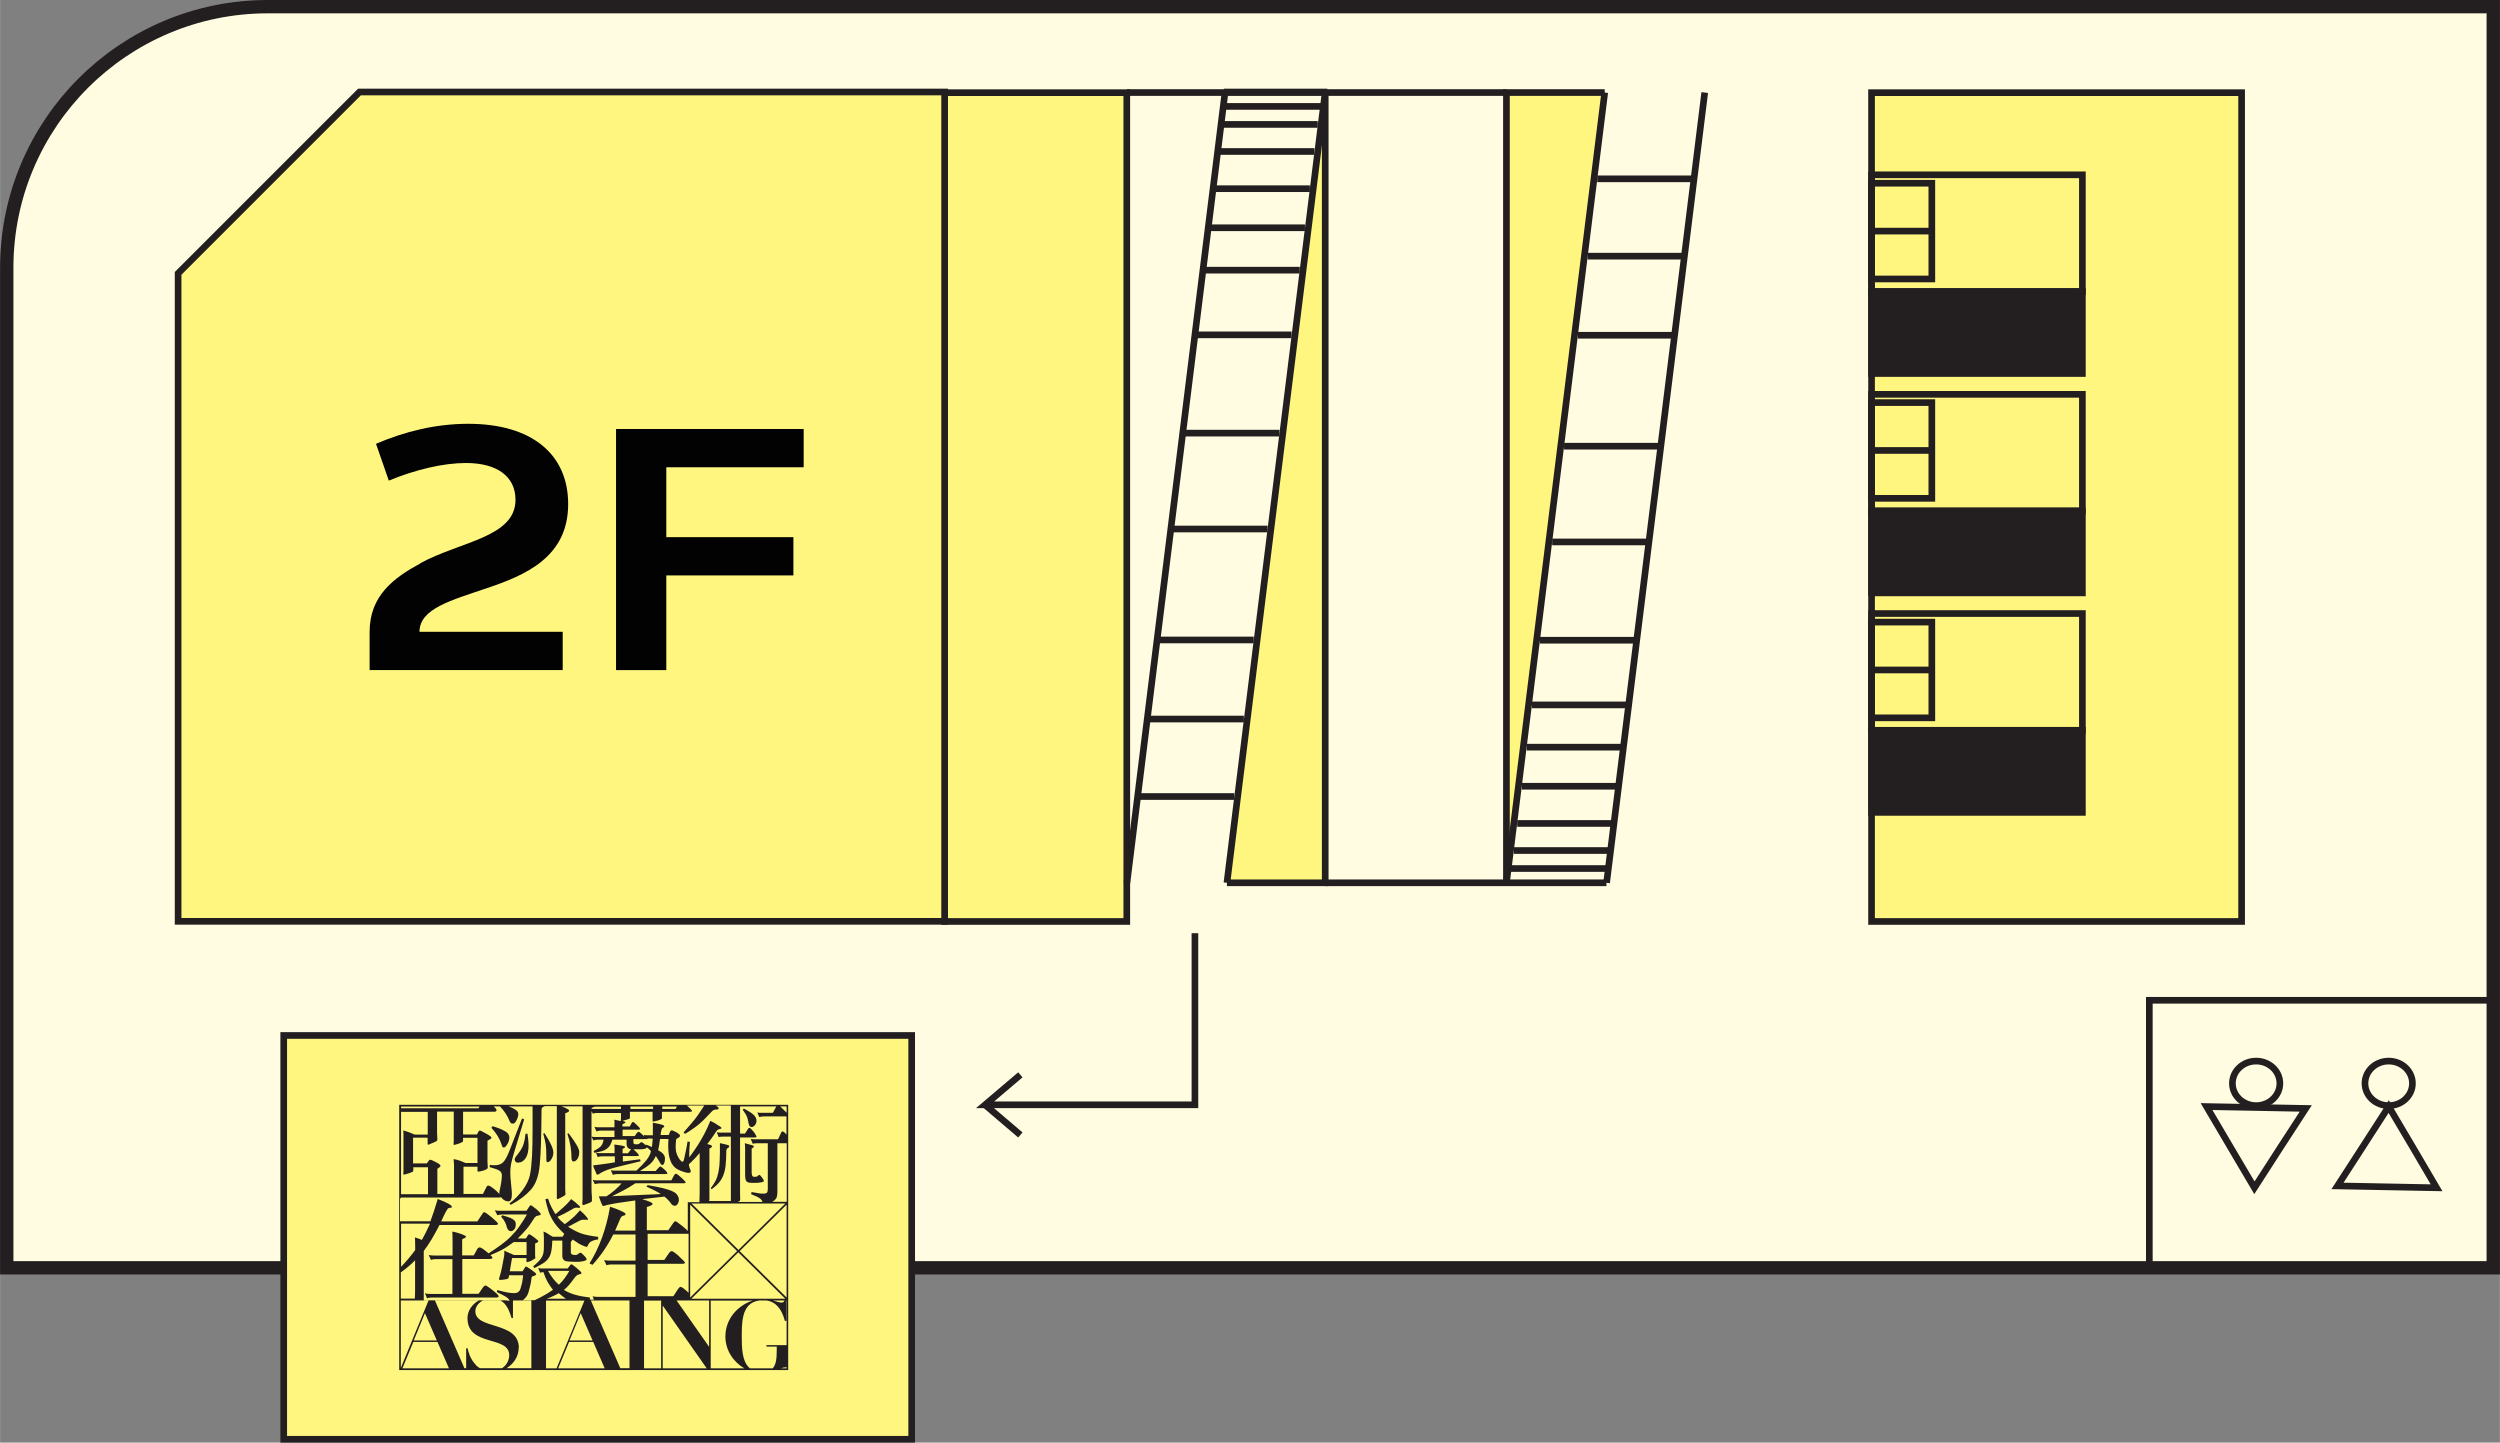 <svg xmlns="http://www.w3.org/2000/svg" id="Layer_2" data-name="Layer 2" width="66.13mm" height="38.16mm" viewBox="0 0 187.46 108.18"><rect x="0" y="0" width="187.46" height="108.18" fill="#808080" stroke="none"/><g id="Layer_6" data-name="Layer 6"><g><path d="M20.08.5h166.88v94.57H.5V20.08C.5,9.27,9.27.5,20.08.5Z" fill="#fffce1" stroke="#231f20" stroke-miterlimit="10"></path><g><rect x="70.83" y="6.94" width="13.67" height="62.15" transform="translate(155.32 76.04) rotate(180)" fill="#fff680" stroke="#231f20" stroke-miterlimit="10" stroke-width=".5"></rect><rect x="140.34" y="6.94" width="27.75" height="62.15" transform="translate(308.43 76.04) rotate(180)" fill="#fff680" stroke="#231f20" stroke-miterlimit="10" stroke-width=".5"></rect><g><polyline points="92 66.2 99.37 66.2 99.37 6.9" fill="#fff680" stroke="#231f20" stroke-miterlimit="10" stroke-width=".5"></polyline><line x1="91.86" y1="6.9" x2="84.5" y2="66.21" fill="none" stroke="#231f20" stroke-miterlimit="10" stroke-width=".5"></line><line x1="99.37" y1="6.9" x2="92" y2="66.2" fill="none" stroke="#231f20" stroke-miterlimit="10" stroke-width=".5"></line><line x1="99.23" y1="7.98" x2="91.73" y2="7.98" fill="none" stroke="#231f20" stroke-miterlimit="10" stroke-width=".5"></line><line x1="98.81" y1="9.33" x2="91.56" y2="9.33" fill="none" stroke="#231f20" stroke-miterlimit="10" stroke-width=".5"></line><line x1="98.56" y1="11.36" x2="91.31" y2="11.36" fill="none" stroke="#231f20" stroke-miterlimit="10" stroke-width=".5"></line><line x1="98.22" y1="14.15" x2="90.96" y2="14.15" fill="none" stroke="#231f20" stroke-miterlimit="10" stroke-width=".5"></line><line x1="97.85" y1="17.08" x2="90.6" y2="17.08" fill="none" stroke="#231f20" stroke-miterlimit="10" stroke-width=".5"></line><line x1="97.46" y1="20.26" x2="90.2" y2="20.26" fill="none" stroke="#231f20" stroke-miterlimit="10" stroke-width=".5"></line><line x1="96.85" y1="25.11" x2="89.6" y2="25.11" fill="none" stroke="#231f20" stroke-miterlimit="10" stroke-width=".5"></line><line x1="95.94" y1="32.48" x2="88.68" y2="32.48" fill="none" stroke="#231f20" stroke-miterlimit="10" stroke-width=".5"></line><line x1="95.05" y1="39.67" x2="87.79" y2="39.67" fill="none" stroke="#231f20" stroke-miterlimit="10" stroke-width=".5"></line><line x1="94.01" y1="47.99" x2="86.76" y2="47.99" fill="none" stroke="#231f20" stroke-miterlimit="10" stroke-width=".5"></line><line x1="93.27" y1="53.92" x2="86.02" y2="53.92" fill="none" stroke="#231f20" stroke-miterlimit="10" stroke-width=".5"></line><line x1="92.55" y1="59.73" x2="85.3" y2="59.73" fill="none" stroke="#231f20" stroke-miterlimit="10" stroke-width=".5"></line><polyline points="120.33 6.94 112.96 6.94 112.96 66.2" fill="#fff680" stroke="#231f20" stroke-miterlimit="10" stroke-width=".5"></polyline><line x1="120.47" y1="66.2" x2="127.83" y2="6.94" fill="none" stroke="#231f20" stroke-miterlimit="10" stroke-width=".5"></line><line x1="112.96" y1="66.2" x2="120.33" y2="6.94" fill="none" stroke="#231f20" stroke-miterlimit="10" stroke-width=".5"></line><line x1="113.09" y1="65.13" x2="120.6" y2="65.13" fill="none" stroke="#231f20" stroke-miterlimit="10" stroke-width=".5"></line><line x1="113.51" y1="63.78" x2="120.77" y2="63.78" fill="none" stroke="#231f20" stroke-miterlimit="10" stroke-width=".5"></line><line x1="113.77" y1="61.75" x2="121.02" y2="61.75" fill="none" stroke="#231f20" stroke-miterlimit="10" stroke-width=".5"></line><line x1="114.11" y1="58.96" x2="121.36" y2="58.96" fill="none" stroke="#231f20" stroke-miterlimit="10" stroke-width=".5"></line><line x1="114.48" y1="56.03" x2="121.73" y2="56.03" fill="none" stroke="#231f20" stroke-miterlimit="10" stroke-width=".5"></line><line x1="114.87" y1="52.86" x2="122.12" y2="52.86" fill="none" stroke="#231f20" stroke-miterlimit="10" stroke-width=".5"></line><line x1="115.47" y1="48.01" x2="122.73" y2="48.01" fill="none" stroke="#231f20" stroke-miterlimit="10" stroke-width=".5"></line><line x1="116.39" y1="40.64" x2="123.64" y2="40.64" fill="none" stroke="#231f20" stroke-miterlimit="10" stroke-width=".5"></line><line x1="117.28" y1="33.46" x2="124.53" y2="33.46" fill="none" stroke="#231f20" stroke-miterlimit="10" stroke-width=".5"></line><line x1="118.32" y1="25.14" x2="125.57" y2="25.14" fill="none" stroke="#231f20" stroke-miterlimit="10" stroke-width=".5"></line><line x1="119.05" y1="19.21" x2="126.31" y2="19.21" fill="none" stroke="#231f20" stroke-miterlimit="10" stroke-width=".5"></line><line x1="119.77" y1="13.41" x2="127.03" y2="13.41" fill="none" stroke="#231f20" stroke-miterlimit="10" stroke-width=".5"></line><line x1="99.37" y1="66.2" x2="120.46" y2="66.2" fill="none" stroke="#231f20" stroke-miterlimit="10" stroke-width=".5"></line><line x1="91.77" y1="6.9" x2="99.53" y2="6.9" fill="none" stroke="#231f20" stroke-miterlimit="10" stroke-width=".5"></line><line x1="84.5" y1="6.94" x2="112.96" y2="6.94" fill="none" stroke="#231f20" stroke-miterlimit="10" stroke-width=".5"></line></g><g><rect x="140.34" y="13.11" width="15.81" height="8.75" transform="translate(296.49 34.97) rotate(180)" fill="none" stroke="#231f20" stroke-miterlimit="10" stroke-width=".5"></rect><rect x="140.34" y="21.86" width="15.81" height="6.15" fill="#231f20" stroke="#231f20" stroke-miterlimit="10" stroke-width=".5"></rect><rect x="140.34" y="13.74" width="4.52" height="7.18" fill="none" stroke="#231f20" stroke-miterlimit="10" stroke-width=".5"></rect><line x1="144.86" y1="17.33" x2="140.34" y2="17.33" fill="none" stroke="#231f20" stroke-miterlimit="10" stroke-width=".5"></line></g><g><rect x="140.34" y="29.56" width="15.81" height="8.75" transform="translate(296.49 67.88) rotate(180)" fill="none" stroke="#231f20" stroke-miterlimit="10" stroke-width=".5"></rect><rect x="140.34" y="38.31" width="15.81" height="6.15" fill="#231f20" stroke="#231f20" stroke-miterlimit="10" stroke-width=".5"></rect><rect x="140.34" y="30.19" width="4.52" height="7.18" fill="none" stroke="#231f20" stroke-miterlimit="10" stroke-width=".5"></rect><line x1="144.86" y1="33.78" x2="140.34" y2="33.78" fill="none" stroke="#231f20" stroke-miterlimit="10" stroke-width=".5"></line></g><g><rect x="140.34" y="46.02" width="15.81" height="8.75" transform="translate(296.49 100.78) rotate(180)" fill="none" stroke="#231f20" stroke-miterlimit="10" stroke-width=".5"></rect><rect x="140.34" y="54.77" width="15.81" height="6.15" fill="#231f20" stroke="#231f20" stroke-miterlimit="10" stroke-width=".5"></rect><rect x="140.34" y="46.65" width="4.52" height="7.18" fill="none" stroke="#231f20" stroke-miterlimit="10" stroke-width=".5"></rect><line x1="144.86" y1="50.24" x2="140.34" y2="50.24" fill="none" stroke="#231f20" stroke-miterlimit="10" stroke-width=".5"></line></g></g><g><g><polygon points="169.05 89.07 167.25 86.02 165.46 82.98 169.18 83.05 172.9 83.12 170.97 86.09 169.05 89.07" fill="none" stroke="#231f20" stroke-miterlimit="10" stroke-width=".5"></polygon><ellipse cx="179.12" cy="81.24" rx="1.78" ry="1.67" fill="none" stroke="#231f20" stroke-miterlimit="10" stroke-width=".5"></ellipse><polygon points="179.12 82.98 180.92 86.02 182.71 89.07 179 89 175.28 88.93 177.2 85.96 179.12 82.98" fill="none" stroke="#231f20" stroke-miterlimit="10" stroke-width=".5"></polygon><ellipse cx="169.18" cy="81.24" rx="1.78" ry="1.67" fill="none" stroke="#231f20" stroke-miterlimit="10" stroke-width=".5"></ellipse></g><rect x="161.17" y="75.01" width="25.79" height="20.06" fill="none" stroke="#231f20" stroke-miterlimit="10" stroke-width=".5"></rect></g><polygon points="26.95 6.9 70.83 6.9 70.83 69.09 13.35 69.09 13.35 20.5 26.95 6.9" fill="#fff680" stroke="#231f20" stroke-miterlimit="10" stroke-width=".5"></polygon><polyline points="76.51 80.6 73.86 82.85 89.6 82.85 89.6 69.98" fill="none" stroke="#231f20" stroke-miterlimit="10" stroke-width=".5"></polyline><line x1="76.51" y1="85.11" x2="73.86" y2="82.85" fill="#fff" stroke="#231f20" stroke-miterlimit="10" stroke-width=".5"></line><rect x="21.27" y="77.65" width="47.09" height="30.28" fill="#fff680" stroke="#231f20" stroke-miterlimit="10" stroke-width=".5"></rect><g><path d="M40.96,86.61c0,.28,0,.44.02.48.01.04.04.06.09.06.09,0,.19-.08.28-.24.1-.16.14-.32.14-.49,0-.28-.22-.76-.66-1.44l-.1.03c.1.35.16.64.19.85.03.22.04.47.04.75Z" fill="#231f20"></path><path d="M38.88,87.18c.2,0,.38-.11.53-.33.15-.22.22-.54.22-.96,0-.25-.03-.54-.08-.87h-.15c-.04.4-.11.71-.2.92-.09.22-.25.46-.48.74-.09.11-.13.19-.13.26s.02.12.06.17c.04.05.11.08.21.08Z" fill="#231f20"></path><path d="M37.95,84.88c-.17-.12-.5-.27-1.01-.43l-.1.12c.37.4.62.81.76,1.24.03.1.05.17.08.2.02.03.06.04.1.04.07,0,.16-.08.26-.25.1-.16.15-.33.15-.51,0-.16-.08-.29-.25-.42Z" fill="#231f20"></path><path d="M43.01,87.1c.1,0,.2-.07.29-.2.09-.14.13-.31.13-.53s-.26-.68-.79-1.38l-.1.03c.21.61.31,1.22.31,1.82,0,.17.05.26.16.26Z" fill="#231f20"></path><path d="M53.29,89.09l.07.09c.23-.17.42-.34.56-.51.14-.17.25-.36.33-.58.08-.22.14-.47.16-.75.03-.29.05-.63.05-1.03,0-.08.02-.14.06-.18.04-.04.08-.07.13-.1.03-.03.04-.06.03-.09-.01-.03-.03-.05-.07-.06-.03-.01-.07-.02-.12-.04-.05-.01-.11-.03-.16-.04-.06-.01-.12-.02-.18-.04-.06-.01-.12-.03-.17-.04,0,.54,0,.98-.02,1.33-.01.35-.05.64-.1.88-.05.24-.12.45-.21.62-.09.17-.21.36-.36.55Z" fill="#231f20"></path><path d="M56.04,85.78c-.05-.01-.12-.03-.19-.06.01.11.02.24.02.38v1.93c0,.14,0,.25.02.34.01.09.03.15.07.2s.08.08.15.1c.07.02.15.03.26.03.13,0,.26,0,.37,0,.12,0,.23-.02.34-.04.12-.02.18-.05.19-.08.01-.03,0-.07-.04-.14-.03-.05-.06-.09-.09-.13-.03-.04-.07-.1-.13-.16-.05-.06-.1-.06-.16,0-.03.04-.07.07-.11.08-.04.01-.1.02-.18.02-.08,0-.13-.03-.16-.09-.03-.06-.04-.17-.04-.32v-1.71c.06-.03.11-.06.13-.09.02-.03.03-.05.03-.07,0-.02-.01-.04-.03-.05-.02-.01-.04-.02-.06-.03-.05-.02-.09-.03-.13-.04-.04-.01-.08-.02-.12-.03-.04-.01-.09-.02-.14-.04Z" fill="#231f20"></path><path d="M56.67,83.81c-.03-.06-.08-.13-.15-.2-.07-.07-.17-.14-.29-.22-.12-.08-.27-.16-.46-.26l-.08.1c.07.1.14.18.18.26.05.07.09.15.12.22.03.08.06.15.08.24.02.08.04.18.06.29.02.11.05.18.1.22.04.04.07.06.1.06.04,0,.08-.01.13-.03.05-.02.09-.06.13-.1.04-.05.07-.1.1-.16.03-.06.04-.14.03-.22,0-.06-.02-.13-.05-.19Z" fill="#231f20"></path><path d="M40.38,94.59c-.1.11-.24.23-.4.37l.08.13c.28-.13.51-.26.68-.37.17-.11.3-.24.4-.39.1-.14.16-.32.2-.52.04-.2.06-.46.07-.78h.75v1.15c0,.12.03.21.1.29.06.08.18.12.35.13.16.01.29.02.41.02s.22,0,.31,0c.09,0,.17,0,.24-.02.07,0,.14-.02.21-.04.12-.03.19-.06.2-.11.01-.04-.02-.11-.09-.19-.06-.07-.11-.12-.15-.16-.04-.04-.08-.08-.13-.12-.08-.06-.15-.05-.23.03-.04.04-.09.07-.14.09-.05.02-.14.02-.25,0-.06-.01-.11-.03-.14-.06-.03-.03-.05-.07-.05-.12v-.79c.07-.08.12-.14.14-.18.11.08.25.17.42.28s.33.18.48.23c.06.02.11.04.14.04.03,0,.06-.01.07-.05.04-.09.08-.17.12-.22.04-.05.09-.1.14-.13.06-.03.13-.06.21-.09.08-.02.19-.05.33-.07v-.19c-.28-.03-.51-.07-.71-.11-.2-.04-.38-.08-.55-.14-.17-.06-.33-.13-.48-.21-.16-.08-.33-.18-.52-.3.2-.1.37-.18.5-.26.13-.07.26-.14.38-.2.06-.03.13-.05.19-.06.06-.01.15,0,.27,0,.18.03.21-.03.07-.19-.08-.1-.16-.18-.22-.25-.07-.07-.17-.16-.3-.27-.11.14-.26.3-.44.48-.18.17-.42.36-.69.56-.1-.08-.2-.17-.3-.26-.1-.09-.18-.19-.25-.29.17-.07.34-.16.51-.24.17-.09.37-.2.61-.34.09-.06.17-.09.22-.1.06-.01.13-.01.22,0,.08.01.13,0,.14-.02.01-.03-.01-.07-.07-.13-.06-.05-.11-.1-.15-.13-.04-.04-.09-.08-.13-.12-.05-.04-.1-.08-.15-.12-.05-.04-.11-.08-.18-.13-.18.24-.38.44-.58.62-.2.18-.4.35-.59.51-.11-.17-.21-.35-.3-.52-.09-.17-.18-.39-.26-.65l-.2.05c.07.32.14.6.22.84.07.24.17.45.28.65.11.2.24.38.38.55.15.17.33.36.54.56l-.13.21h-.74c-.12-.06-.23-.13-.34-.21-.11-.07-.23-.14-.35-.18,0,.09.01.17.02.25,0,.08.01.16.01.25,0,.09,0,.18,0,.29,0,.1,0,.22,0,.36,0,.16-.01.3-.03.42-.02.12-.06.22-.11.33-.05.1-.13.21-.24.32Z" fill="#231f20"></path><path d="M38.04,92.11c.02.07.06.13.12.17.06.04.13.05.19.04.08-.01.16-.07.23-.16.07-.1.1-.22.09-.38,0-.05-.01-.11-.03-.16-.02-.05-.07-.11-.14-.16-.07-.05-.17-.11-.31-.16-.14-.05-.32-.11-.54-.17l-.07.12c.13.14.23.28.29.41.06.13.12.28.16.47Z" fill="#231f20"></path><path d="M29.93,82.85v19.89h29.17v-19.89h-29.17ZM58.98,100.87h-1.51v.11h.77v.29c0,.57-.04,1.05-.3,1.34h-1.71c-.43-.34-.61-1.01-.61-2.17s-.08-2.74,1.32-2.92h.53c.71.1,1.15.65,1.38,1.53h.11v-1.53h.02v3.35ZM58.98,102.61h-.41c.12-.05.23-.08.35-.08.02,0,.04,0,.06,0v.07ZM53.29,102.61v-5.08h3.15c-1.06.33-2.05,1.32-2.05,2.69,0,1.03.59,1.91,1.42,2.39h-2.51ZM41.85,102.61l.82-1.98h1.81l.86,1.98h-3.48ZM30.06,95.41c.4-.29.76-.59,1.06-.9v2.1c0,.23,0,.49-.02.77h0s-1.05,0-1.05,0v-1.98ZM30.06,91.76s.09,0,.15,0h2.03c-.24.52-.44.93-.61,1.22-.08-.04-.25-.1-.52-.19.01.16.02.47.02.95-.31.42-.66.84-1.06,1.26v-3.23ZM30.06,89.8h7.38c.06,0,.1,0,.13-.03.03.04.05.08.09.11.13.14.29.21.46.21s.26-.18.26-.55c0-.13-.02-.38-.06-.74-.04-.36-.06-.65-.06-.87s.02-.44.06-.65c.04-.21.13-.54.26-.97l.72-2.37-.16-.07-.91,2.34c-.18.47-.35.79-.5.94-.15.15-.36.23-.64.23-.1,0-.22,0-.36-.03l-.02.17c.37.1.62.19.74.27.12.08.18.2.18.35,0,.27-.06.65-.17,1.14-.01.04-.02.08-.02.12,0,.05,0,.1.02.15-.03-.03-.06-.06-.09-.09-.04-.04-.08-.09-.13-.13-.05-.05-.11-.1-.18-.16-.07-.05-.16-.12-.26-.19-.16-.1-.26-.1-.32.02l-.27.53h-1.46v-2.04h1.05v.22c0,.08,0,.12.03.14.02.02.05.02.1,0,.15-.03.26-.05.34-.08.07-.02.16-.06.24-.11.05-.03.07-.09.06-.16-.01-.13-.02-.26-.02-.39v-1.57c.17-.09.27-.15.29-.19.02-.04,0-.09-.07-.14-.08-.06-.17-.12-.28-.18-.11-.06-.24-.13-.39-.21-.06-.03-.11-.04-.14-.04-.03,0-.05.03-.08.07l-.12.22h-1.04v-1.7h2.33c.09,0,.15-.03.17-.08.02-.05,0-.12-.08-.2-.03-.03-.08-.08-.13-.12h.48c.32.34.56.7.71,1.08.02.06.05.11.09.15.03.04.09.06.18.06s.17-.08.26-.26c.09-.17.13-.32.13-.46s-.09-.26-.28-.37c-.1-.06-.24-.12-.44-.2h1.79c0,.57,0,1.15,0,1.74,0,.75-.01,1.41-.04,1.98-.03.57-.08,1.03-.15,1.39-.07.36-.25.74-.53,1.13-.28.39-.62.74-1.01,1.03l.09.11c.62-.32,1.12-.7,1.5-1.12.38-.42.61-1.05.68-1.9.08-.84.12-2.14.13-3.89,0-.16,0-.26.02-.32.01-.05.06-.1.14-.13.03-.01.05-.02.07-.04h.92c0,.13,0,.34,0,.64v5.09c0,.24,0,.43,0,.59v.51c0,.09,0,.14.04.14s.14-.04.3-.13c.17-.09.26-.15.28-.17.02-.03.03-.06.03-.09l-.02-.29c0-.21,0-.41,0-.6v-5.16c.2-.06.29-.12.29-.19,0-.03-.02-.06-.06-.09-.04-.03-.14-.08-.31-.16-.07-.03-.14-.06-.21-.08h1.59c0,.09,0,.19,0,.29v5.89c0,.28,0,.54,0,.76l-.02.34c0,.09.02.13.06.13s.15-.04.33-.11c.18-.07.28-.12.3-.14.02-.02.03-.05.03-.1v-.29c-.02-.21-.03-.41-.03-.6v-3.91l.14.3s.08-.03.14-.04c.07-.01.13-.02.2-.02h.42c-.02.19-.08.35-.18.47-.1.12-.29.25-.56.38l.05.14c.23-.04.42-.09.58-.13.16-.05.28-.11.38-.19.1-.08.18-.17.24-.28.06-.11.11-.24.16-.39h1.06v.29c0,.13.03.23.08.3.05.07.14.11.26.14-.01.01-.02.02-.03.03-.01.01-.02.03-.03.04l-.18.22h-.4v-.32c.13-.07.2-.12.19-.15,0-.03-.07-.06-.19-.09-.06-.01-.12-.02-.16-.03-.04,0-.09-.02-.13-.02s-.09-.01-.14-.02c-.05,0-.11-.01-.19-.03.01.08.02.17.02.27v.38h-1.01c-.06,0-.13,0-.2,0-.07,0-.14-.01-.19-.03l.14.33c.08-.04.2-.06.35-.06h.93v.45c-.17.03-.31.05-.43.07-.12.02-.24.03-.35.05-.12.01-.24.03-.37.05-.13.02-.29.04-.48.06.03.12.07.22.11.31.05.09.09.19.12.29.02.05.04.08.08.09.03.01.07,0,.12-.03.18-.13.39-.23.62-.32.24-.08.52-.17.86-.25l1.65-.4-.04-.15-1.29.17v-.41h1.07c.08,0,.12-.01.13-.04,0-.03-.02-.08-.09-.16-.06-.07-.11-.12-.15-.15-.03-.03-.08-.08-.15-.14l-.02-.02s.07,0,.1,0h.43c.1,0,.18,0,.24-.02.23-.03.29-.1.19-.21-.05-.05-.08-.09-.1-.12-.02-.03-.07-.08-.16-.14-.03-.03-.07-.04-.1-.04s-.06.02-.1.06c-.04.04-.08.07-.11.08-.03.01-.1.02-.19.02-.08,0-.14-.01-.16-.04-.03-.03-.04-.07-.04-.14v-.21h.81c.06,0,.09-.01.1-.03.01-.02-.01-.07-.08-.15-.05-.06-.1-.11-.14-.14-.04-.04-.09-.09-.16-.15-.06-.06-.11-.08-.15-.08-.03,0-.08.05-.14.12l-.14.2h-.91v-.48h1.19c.14,0,.16-.06.04-.19-.06-.06-.12-.12-.16-.16-.04-.04-.1-.09-.17-.16-.06-.05-.11-.07-.14-.06-.03,0-.06.04-.1.11l-.12.22h-.55v-.17c.15-.06.23-.1.23-.13,0-.03-.05-.06-.17-.11-.02-.01-.04-.02-.05-.02.09-.02.17-.04.25-.06.08-.02.16-.05.24-.08.04,0,.06-.04.06-.1v-.43h1.7v.65c0,.07.03.1.08.08.11-.02.21-.05.3-.07.09-.03.18-.06.28-.12.03-.01.04-.04.04-.1,0-.06,0-.13,0-.19v-.25h2.07c.12,0,.19-.02.19-.05,0-.03-.03-.09-.13-.18-.08-.08-.17-.16-.26-.24,0,0,0,0,0,0h1.3s-.06.1-.09.15c-.12.19-.25.38-.39.58-.14.2-.3.4-.48.61-.18.21-.37.43-.58.67l.09.12c.18-.1.35-.21.51-.32.16-.11.32-.22.48-.35.16-.13.32-.28.48-.44.16-.16.34-.35.54-.56.06-.07.12-.11.17-.13.05-.02.12-.03.21-.03.08,0,.13-.02.14-.06.01-.04,0-.08-.06-.13-.05-.04-.1-.08-.16-.11h1.14s0,.1,0,.15v1.88h-.63c-.09,0-.16,0-.22,0-.06,0-.13-.02-.21-.03l.15.37c.09-.03.21-.04.36-.04h.55v4.05c0,.09,0,.17,0,.26,0,.08,0,.17,0,.26,0,.07,0,.16,0,.26h-1.64s.03-.06.03-.11v-3.82c.13-.06.2-.12.19-.17,0-.05-.04-.08-.12-.11-.05-.01-.09-.02-.12-.03-.03-.01-.07-.02-.11-.03.1-.13.2-.26.29-.39.1-.13.19-.27.29-.42.05-.07.08-.12.11-.16.03-.04.06-.07.08-.09.03-.02.05-.03.07-.04.02,0,.04-.02.07-.02.2-.03.2-.1.03-.21-.07-.04-.13-.08-.18-.11-.05-.03-.1-.06-.15-.1-.05-.03-.1-.06-.16-.09-.06-.03-.13-.07-.22-.11-.14.35-.29.67-.44.96-.15.29-.31.56-.48.83-.17.27-.35.53-.55.8-.04.05-.07.1-.11.15,0-.1,0-.2,0-.32,0-.22.02-.5.05-.84l-.18-.03c-.03.22-.07.44-.12.67-.05.23-.09.44-.13.61-.03.16-.08.24-.13.24-.05,0-.12-.06-.22-.19-.06-.1-.12-.19-.16-.28-.04-.09-.07-.19-.1-.3-.02-.11-.03-.24-.03-.39,0-.15.02-.33.04-.55.17-.08.26-.15.28-.21.02-.06-.01-.12-.09-.17-.08-.06-.14-.11-.19-.13-.05-.03-.12-.06-.21-.1-.06-.03-.11-.04-.14-.04-.03,0-.07.04-.11.1l-.1.25h-.61c.03-.33.09-.51.17-.55.09-.03.12-.07.1-.12-.02-.05-.08-.08-.19-.11-.1-.03-.2-.05-.29-.07-.09-.02-.21-.04-.37-.07v.5c0,.15,0,.3,0,.44h-.48c-.06,0-.14,0-.22-.02l.18.33c.07-.03.13-.06.18-.06.05,0,.12-.01.22,0h.11c-.01.14-.02.26-.03.35,0,.1-.02.2-.04.29-.08-.05-.15-.08-.22-.11-.06-.03-.15-.05-.25-.08l-.04.1c.1.08.19.14.25.19.06.05.13.12.2.21-.03.13-.08.25-.14.36-.06.11-.13.22-.22.33-.09.11-.19.22-.31.35-.12.12-.26.26-.42.41h-1.51c-.08,0-.15,0-.21,0-.06,0-.13-.02-.2-.03l.15.35s.09-.03.15-.04c.07-.01.13-.02.19-.02h3.59c.1,0,.15-.01.16-.04,0-.03-.02-.08-.08-.16-.07-.07-.12-.12-.16-.16-.04-.04-.09-.08-.16-.13-.06-.06-.11-.08-.14-.08-.03,0-.07.04-.14.12l-.2.22h-1.17c.17-.11.32-.21.45-.29.12-.09.23-.17.32-.25.09-.08.17-.17.23-.26.06-.09.12-.19.18-.32.05.06.1.14.15.22.05.09.11.18.16.27.06.12.12.18.18.18.05,0,.1-.04.14-.13.04-.09.06-.21.06-.36,0-.11-.04-.22-.12-.32-.08-.1-.21-.2-.39-.3.03-.12.05-.24.07-.36.02-.12.04-.28.07-.48h.63c-.03.44-.02.81.02,1.11.04.29.12.53.22.72.11.18.24.33.42.43.17.1.37.18.59.24.37.1.5.02.38-.23-.03-.07-.06-.15-.08-.24,0-.04-.02-.08-.02-.13.08-.07.15-.14.22-.21.2-.19.39-.4.59-.64v2.69c0,.1,0,.2,0,.32,0,.11,0,.24-.01.37,0,.09,0,.2-.01.31h-.87v2.16c-.08-.09-.2-.21-.38-.35-.32-.26-.5-.38-.55-.38s-.11.05-.18.16l-.35.51h-1.61v-1.74c.29-.08.43-.16.43-.23s-.17-.16-.5-.27c-.1-.03-.19-.06-.28-.09.03,0,.07,0,.1-.01.5-.06,1.02-.12,1.57-.18.12.1.22.19.3.28.08.09.16.18.23.29.07.08.16.12.27.12.03,0,.06-.02.11-.05.04-.03.08-.08.11-.14.03-.06.05-.13.06-.21s0-.16-.03-.24c-.03-.09-.09-.18-.16-.26-.08-.08-.2-.15-.36-.22-.17-.07-.39-.14-.68-.21-.29-.07-.66-.14-1.11-.22l-.09.12c.43.18.79.36,1.08.55l-3.66.16c.21-.1.39-.2.56-.28.16-.08.32-.16.45-.24.14-.07.27-.15.38-.22.12-.07.24-.15.36-.23h3.61c.1,0,.15-.01.16-.04,0-.03-.02-.08-.09-.15-.1-.11-.19-.19-.27-.26-.08-.06-.15-.12-.22-.19-.08-.05-.13-.08-.17-.07-.04,0-.09.05-.14.15l-.18.34h-5.48c-.08,0-.15,0-.21,0-.06,0-.13-.02-.21-.03l.16.32s.09-.03.15-.04c.07-.01.13-.02.19-.02h1.66c-.06.07-.13.16-.22.24-.09.09-.18.17-.28.26-.1.09-.2.17-.31.25-.11.08-.21.15-.32.22-.1,0-.19,0-.28,0s-.19,0-.29,0c.05.14.09.26.13.37.04.11.08.19.11.26.02.05.04.08.06.09.03.01.08,0,.15-.02.07-.03.25-.07.51-.12.27-.05.6-.11,1-.16.24-.03.5-.07.77-.11,0,.2.01.41.01.63v1.63h-1.52l.39-.9c.05-.12.12-.19.23-.22.11-.02.16-.05.16-.1s-.02-.08-.06-.11c-.04-.03-.17-.1-.37-.19-.2-.09-.45-.18-.73-.27-.28,1.65-.8,3.07-1.54,4.25l.22.11c.62-.68,1.14-1.44,1.56-2.28h1.67v1.96h-1.93c-.17,0-.31-.01-.43-.04l.19.39c.09-.04.21-.06.36-.06h1.81v2.43h-2.79c-.17,0-.31-.01-.43-.04l.1.25h-.33s.02,0,.03,0v-.16c-.4-.05-.76-.11-1.08-.2-.32-.09-.61-.21-.87-.37.14-.12.28-.24.39-.38.12-.14.24-.3.37-.48.13-.18.26-.29.39-.31.11-.02.17-.04.17-.08,0-.04-.03-.09-.11-.17-.13-.12-.24-.21-.31-.27-.07-.06-.15-.12-.22-.17-.06-.05-.1-.07-.13-.06-.03,0-.06.03-.1.09l-.17.22h-1.76c-.09,0-.16,0-.23,0s-.14-.02-.22-.03l.15.35s.06-.02.11-.03c.04,0,.09-.02.13-.02.09.27.19.51.31.73.12.21.26.41.41.6-.25.18-.54.36-.89.54-.15.08-.31.15-.48.24h-.89c.09-.07.17-.14.24-.23.08-.1.14-.22.18-.35.04-.15.07-.28.1-.38.03-.1.05-.2.07-.29.02-.09.03-.17.04-.25.01-.08.03-.17.04-.26.18-.06.29-.11.32-.15.03-.04,0-.1-.1-.18-.09-.07-.18-.14-.25-.19-.08-.05-.16-.11-.27-.18-.06-.05-.11-.06-.14-.06-.03,0-.07.05-.11.13l-.14.22h-.96l.17-.99h1.08v.21c0,.08.03.11.1.09.11-.03.19-.06.26-.1.06-.04.13-.08.21-.12.05-.02.07-.04.09-.06.01-.02.01-.05,0-.1,0-.07-.01-.14-.01-.2,0-.06,0-.14,0-.22v-.59c.15-.06.23-.11.24-.15.01-.04-.03-.09-.12-.16-.1-.08-.18-.14-.24-.19-.05-.04-.12-.09-.19-.13-.06-.05-.11-.07-.14-.06-.03,0-.06.03-.1.09l-.14.22h-.61c.13-.14.25-.26.35-.36.1-.1.19-.21.28-.31.09-.1.17-.21.26-.33.09-.12.18-.27.29-.44.05-.08.1-.15.15-.19.05-.05.12-.08.22-.09.1-.01.15-.04.17-.08.01-.04-.02-.1-.1-.18-.05-.05-.1-.1-.13-.13-.04-.03-.07-.07-.11-.1-.03-.03-.07-.06-.11-.08-.04-.03-.09-.06-.14-.11-.08-.06-.14-.09-.16-.09-.03,0-.07.05-.13.13l-.18.28h-1.95c-.09,0-.16,0-.22,0-.06,0-.13-.02-.21-.03l.19.37s.09-.03.16-.04c.07-.01.14-.02.21-.02h1.85c-.21.36-.4.66-.59.92-.18.26-.38.49-.6.71-.21.22-.46.43-.73.63-.27.2-.59.42-.96.66-.04-.03-.08-.07-.13-.11-.28-.23-.45-.34-.53-.34s-.14.04-.19.13l-.26.47h-.87v-1.21c.19-.08.29-.14.29-.19s-.11-.11-.32-.19c-.22-.08-.45-.15-.71-.2.01.1.02.37.02.81v.99h-1.36c-.17,0-.31-.01-.43-.04l.17.37c.09-.04.21-.06.36-.06h1.25v2.61h-1.63c-.17,0-.31-.01-.43-.04l.16.37c.09-.04.21-.06.36-.06h4.81c.13,0,.2-.03.2-.1,0-.03-.06-.11-.18-.22-.12-.11-.27-.23-.46-.37-.18-.14-.3-.21-.35-.21s-.1.03-.16.1l-.36.52h-1.22v-2.61h2.04c.14,0,.22-.03.22-.09,0-.04-.05-.1-.15-.2.13-.06.25-.11.37-.16.16-.07.31-.14.46-.22.15-.08.3-.17.45-.27.15-.1.31-.21.47-.33h.96v.97h-.96s-.08-.05-.14-.07c-.06-.03-.13-.05-.19-.08-.07-.03-.14-.06-.2-.09-.07-.03-.13-.05-.18-.08,0,.07,0,.15,0,.25,0,.1-.02.21-.05.34l-.13.69c-.03.14-.06.27-.09.38-.03.12-.07.26-.12.42-.02.08.01.12.11.11.1,0,.19-.02.28-.03.09-.01.17-.03.24-.05.03-.01.06-.03.07-.04.01-.02.02-.06.03-.12l.02-.11h1.05c-.02.2-.04.38-.07.53-.03.15-.08.32-.14.51-.03.1-.09.17-.16.22-.07.05-.17.08-.31.08-.13,0-.3-.01-.51-.05-.2-.04-.45-.1-.75-.18l-.03.15c.22.11.4.2.53.27.13.07.23.13.29.19.06.05.1.11.12.16h-6.42v-3.7c.39-.51.78-1.16,1.18-1.95h4.18c.14,0,.21-.03.21-.09s-.16-.22-.47-.48c-.31-.26-.5-.39-.57-.39-.04,0-.08.03-.11.09l-.4.6h-2.71c.13-.29.24-.52.32-.67.08-.15.14-.24.18-.29.04-.04.1-.06.18-.06s.12-.02.12-.07c0-.12-.35-.32-1.06-.59-.2.67-.38,1.23-.55,1.67h-2.24s-.03,0-.04,0v-1.68ZM30.06,83.38s.06,0,.1,0h1.91v1.7h-.98c-.13-.06-.26-.11-.39-.16-.13-.05-.29-.1-.47-.15.01.09.02.18.02.29,0,.1,0,.23,0,.37v2.05c0,.1,0,.2,0,.29,0,.09,0,.16-.01.22-.01.08.01.11.08.09.17-.05.29-.08.38-.11.08-.03.16-.06.24-.1.03-.01.05-.06.05-.15v-.19h1.1v2.02h-2.02v-6.16ZM30.06,82.98h5.89l-.08.13h-5.8s0,0,0,0v-.13ZM34.04,87.24v2.29h-1.25v-1.88c.15-.1.23-.17.24-.21,0-.04-.02-.08-.08-.13-.08-.06-.17-.11-.26-.16-.09-.05-.19-.1-.31-.15-.07-.03-.12-.04-.15-.03-.03,0-.06.03-.09.08l-.14.19h-1.03v-1.93h1.09v.42c0,.1.03.13.1.1.13-.06.23-.11.32-.14.09-.04.16-.07.22-.1.07-.03.1-.1.09-.2-.01-.15-.02-.29-.02-.43v-1.6h1.25v1.89c0,.1,0,.2,0,.29,0,.09,0,.16-.01.22-.01.08.01.11.08.09.17-.05.29-.08.36-.11.07-.03.15-.06.22-.1.03-.01.05-.06.05-.15v-.17h1.08v1.89h-.9c-.17-.07-.32-.14-.45-.18-.13-.05-.27-.08-.44-.11.01.09.02.2.02.32ZM46.56,82.98v.18h-1.89c-.08,0-.15,0-.21,0-.03,0-.07,0-.1-.01v-.08c.11-.03.19-.05.22-.08h1.98ZM49.66,82.98h1.1l-.11.18h-.99v-.18ZM47.27,82.98h1.7v.18h-1.7v-.18ZM46.07,84.2v.33h-1.09c-.08,0-.15,0-.21,0-.06,0-.13-.02-.2-.03l.15.34s.09-.03.15-.04c.07-.01.13-.02.19-.02h1.01v.48h-1.32c-.08,0-.15,0-.21,0-.05,0-.12-.02-.19-.03v-1.91l.1.19s.1-.03.16-.04c.06,0,.12-.01.19-.01h1.76v.32c0,.08,0,.18-.02.29-.06-.02-.13-.03-.21-.05-.08-.01-.17-.03-.27-.06.01.08.02.17.02.26ZM58.98,82.98v.46c-.06-.07-.13-.13-.2-.2-.09-.09-.18-.18-.28-.27h.47ZM56.93,83.77c.09-.03.21-.05.36-.05h1.66s.01,0,.02,0v1.36s-.09-.09-.13-.14c-.07-.06-.12-.09-.16-.1-.04,0-.07.03-.11.1l-.23.49h-1.63c-.09,0-.16,0-.22,0-.06,0-.13-.02-.2-.03l.15.37c.1-.03.22-.04.36-.04h.77v3.4c0,.1-.01.19-.03.25-.02.06-.08.1-.16.12-.08.02-.21.01-.37,0-.16-.02-.38-.06-.66-.11l-.03.16c.17.07.31.13.42.18.11.05.2.11.27.16.07.06.11.12.14.18,0,.02.02.04.02.06h-1.84s.04-.02.06-.03c.05-.03.08-.05.09-.07.01-.02.02-.04.02-.07,0-.14-.01-.3-.01-.48,0-.18,0-.36,0-.54v-3.64h1.08c.09,0,.14-.02.15-.05,0-.03-.02-.11-.1-.22-.03-.05-.07-.1-.11-.16-.05-.06-.11-.13-.19-.21-.06-.06-.11-.09-.14-.09-.03,0-.06.03-.1.09l-.22.35h-.37v-2.02s.02-.01.03-.02h2.69s0,0,0,0l-.26.48h-.75c-.09,0-.16,0-.22,0-.06,0-.13-.02-.2-.03l.15.35ZM58.98,97.3l-3.52-3.48,3.52-3.48v6.97ZM49.57,102.61h-1.28v-5.08h1.28v5.08ZM41.73,102.61h-.79v-5.08h2.88l-2.09,5.08ZM44.43,100.52h-1.73l.84-2.05.89,2.05ZM38.27,97.52s-.07.03-.14.03c-.05,0-.11-.01-.17-.03h.31ZM41.9,96.98c.16.14.34.28.53.41h-1.44c.36-.13.66-.27.9-.41ZM41.09,95.3h1.6c-.12.21-.24.4-.36.56-.12.17-.27.33-.43.48-.3-.26-.57-.61-.81-1.04ZM50.92,94.21c-.29-.26-.48-.39-.55-.39s-.14.05-.21.15l-.35.51h-1.25v-1.96h3.01s.04,0,.06,0v4.42c-.18-.16-.31-.28-.4-.34-.09-.07-.15-.1-.2-.1s-.11.05-.19.16l-.35.54h-1.93v-2.43h2.62c.12,0,.18-.03.18-.08s-.15-.21-.44-.47ZM51.75,90.34l3.52,3.48-3.39,3.35-.13.13v-6.97ZM52.07,97.39h-.23l.13-.13,3.39-3.35,3.52,3.48h-6.81ZM51.85,90.25h7.04l-3.52,3.48-3.52-3.48ZM51.63,97.52h1.54v3.45h-.02l-2.42-3.45h.89ZM58.82,97.52c-.05.12-.1.16-.23.16-.14,0-.36-.08-.63-.16h.86ZM32.13,97.52l-2.08,5.06v-5.06h2.08ZM32.75,100.52h-1.73l.84-2.05.89,2.05ZM30.17,102.61l.82-1.98h1.81l.86,1.98h-3.48ZM35.68,102.35c-.42-.41-.57-.99-.62-1.24h-.11v1.49h-.13l-2.21-5.08h3.29c-.52.29-.85.79-.85,1.32,0,2.18,3.13,1.28,3.13,2.79,0,.27-.13.71-.54.97h-1.66c-.1-.06-.21-.14-.32-.25ZM38.9,101.07c0-2.01-3.26-1.34-3.26-2.74,0-.3.2-.63.58-.81h1.3c.48.25.67.8.84,1.32h.1v-1.32h1.38v5.08h-1.86c.56-.34.91-.91.91-1.53ZM44.3,97.52h2.9v5.08h-.69l-2.21-5.08ZM49.69,102.61v-4.68h.02l3.28,4.68h-3.3ZM58.98,90.12h-1.07c.1-.06.18-.12.24-.19.06-.07.1-.15.11-.24.02-.09.03-.2.03-.34v-3.62h.7v4.39Z" fill="#231f20"></path></g><g><path d="M31.52,42.23c3-1.63,7.13-1.94,7.13-4.75,0-1.76-1.39-2.76-3.72-2.76-1.68,0-3.77.49-5.78,1.32l-.96-2.76c2.17-.93,4.49-1.5,6.92-1.5,4.72,0,7.49,2.25,7.49,6.02,0,3.98-3.2,5.34-6.17,6.33-2.56.88-4.98,1.5-4.98,3.25h10.74v2.87h-14.48v-2.87c0-2.71,1.81-4.05,3.82-5.14Z" fill="#020202"></path><path d="M46.19,50.24v-18.07h14.07v2.87h-10.3v5.24h9.53v2.87h-9.53v7.1h-3.77Z" fill="#020202"></path></g></g></g></svg>
